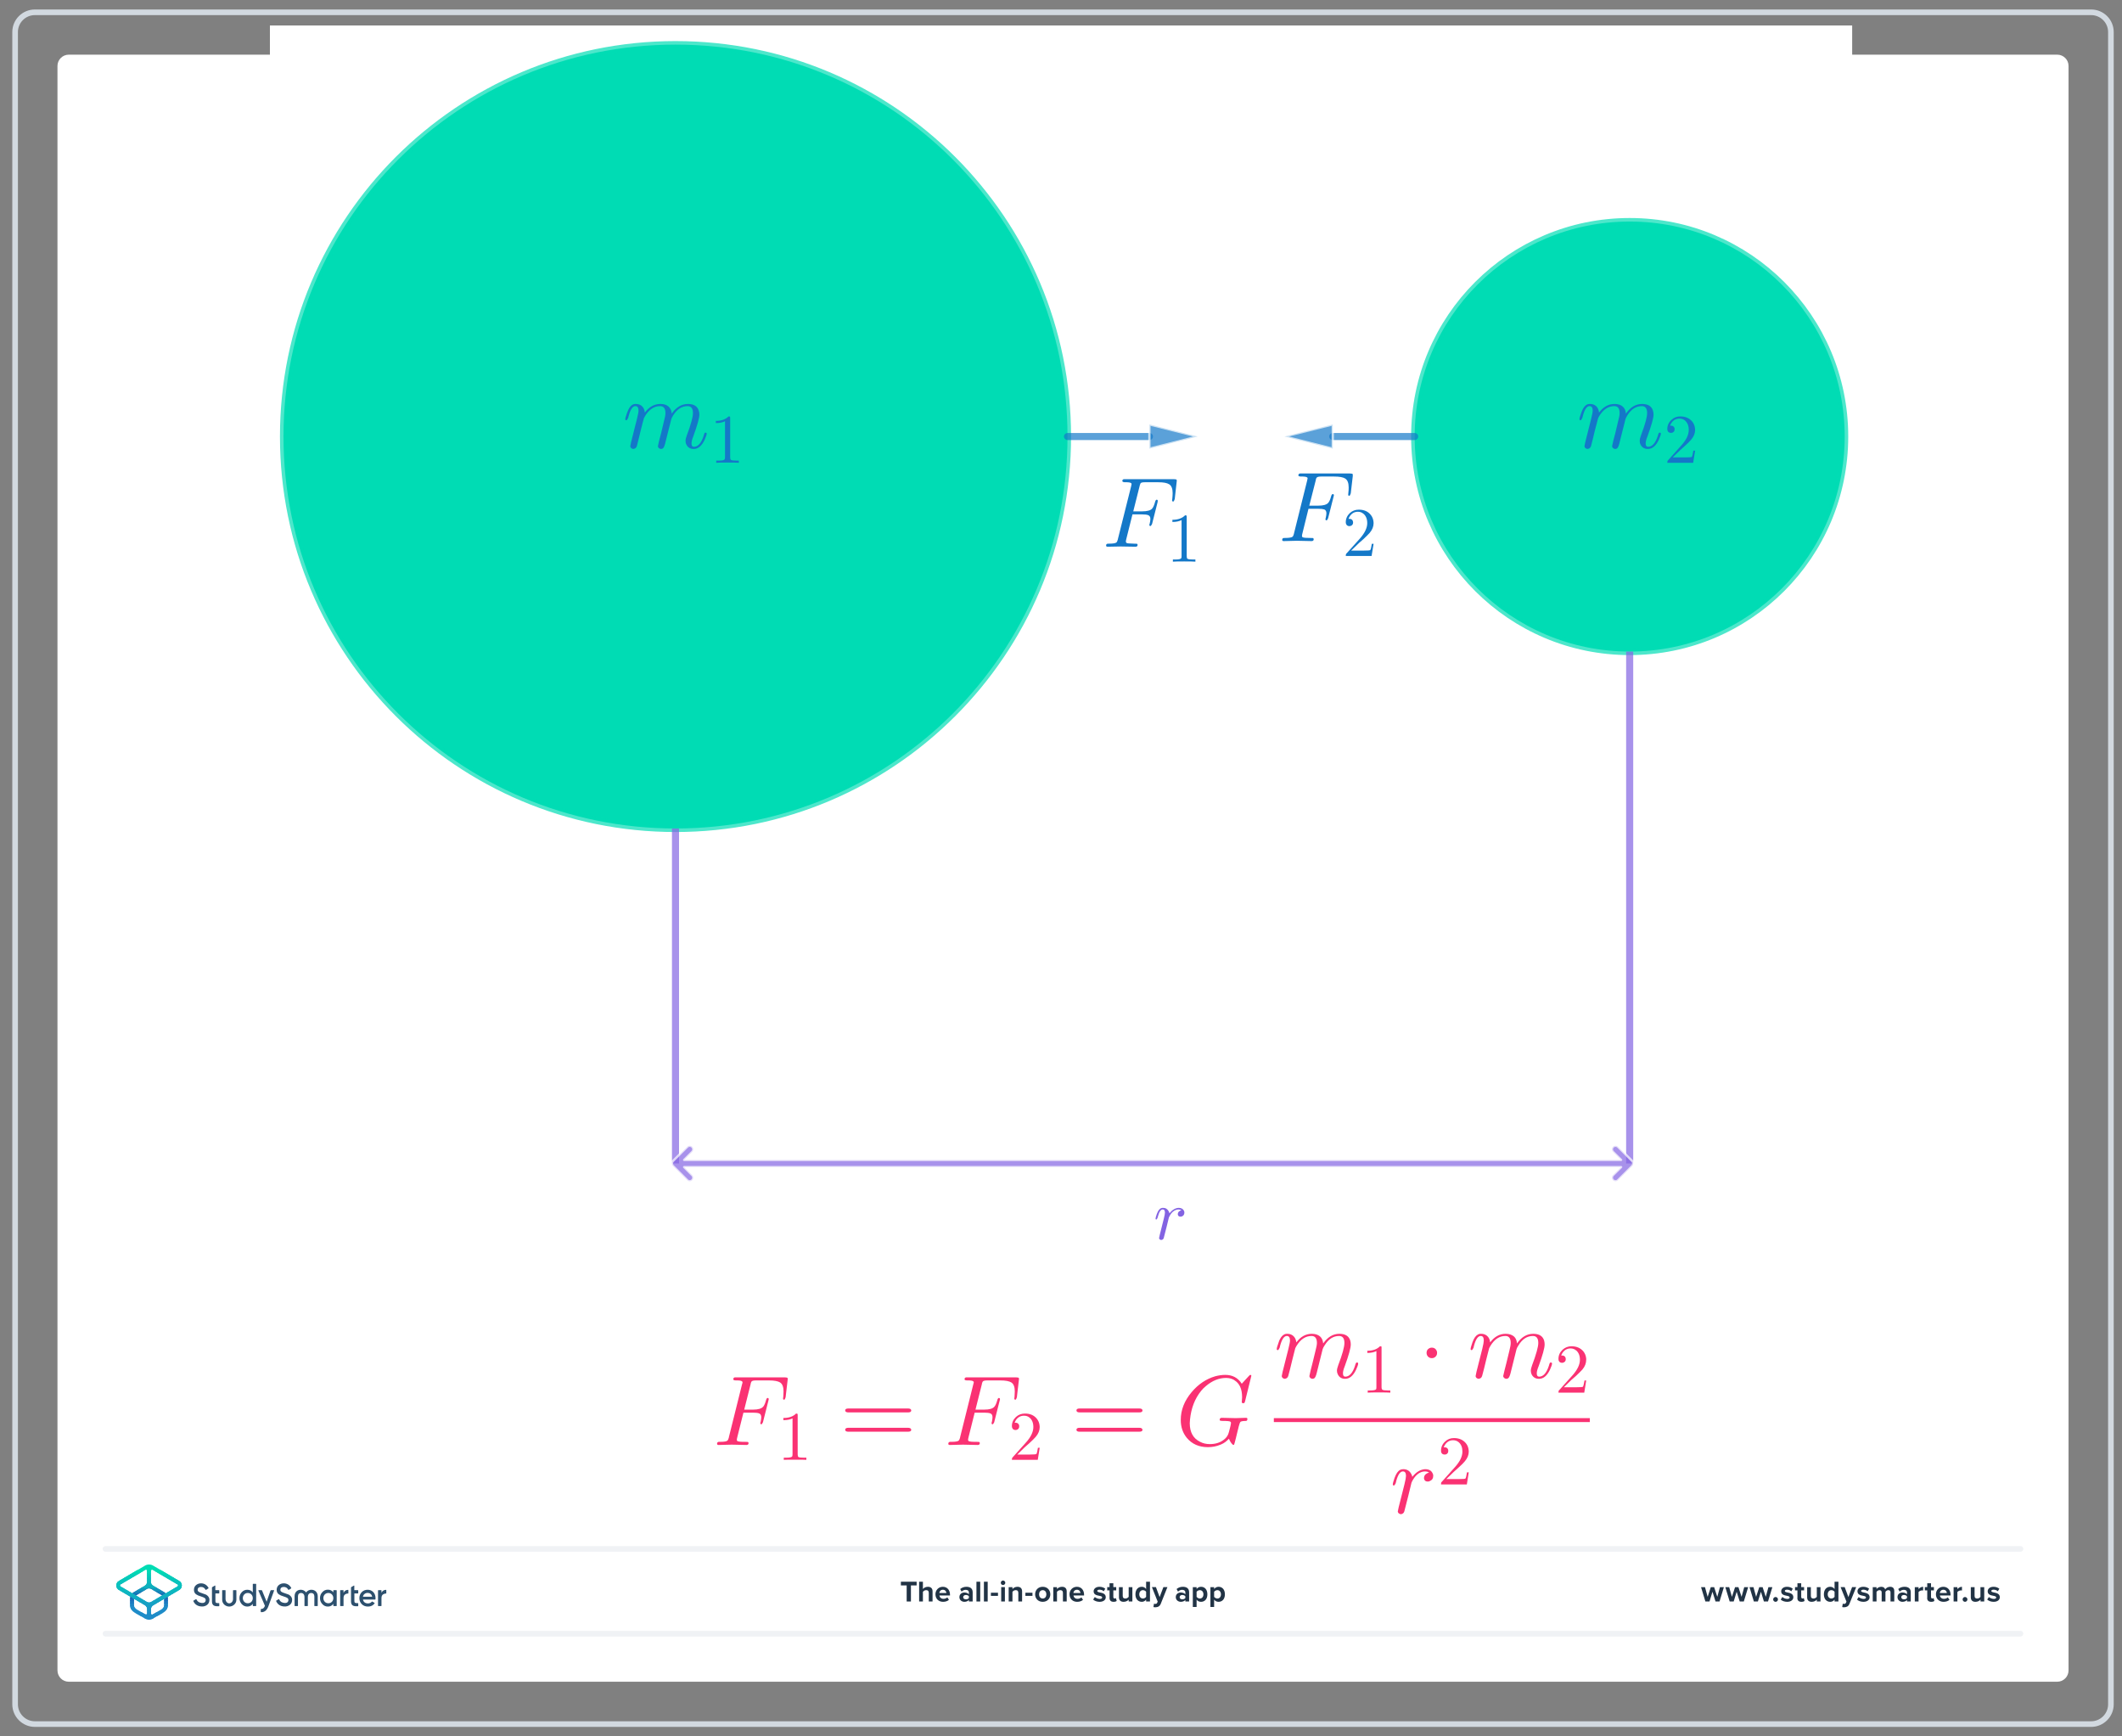 <?xml version="1.0" encoding="UTF-8"?>
<!DOCTYPE svg PUBLIC "-//W3C//DTD SVG 1.1//EN" "http://www.w3.org/Graphics/SVG/1.1/DTD/svg11.dtd">
<svg version="1.2" width="264mm" height="216mm" viewBox="0 0 26400 21600" preserveAspectRatio="xMidYMid" fill-rule="evenodd" stroke-width="28.222" stroke-linejoin="round" xmlns="http://www.w3.org/2000/svg" xmlns:ooo="http://xml.openoffice.org/svg/export" xmlns:xlink="http://www.w3.org/1999/xlink" xmlns:presentation="http://sun.com/xmlns/staroffice/presentation" xmlns:smil="http://www.w3.org/2001/SMIL20/" xmlns:anim="urn:oasis:names:tc:opendocument:xmlns:animation:1.0" xml:space="preserve">
 <rect x="0" y="0" width="26400" height="21600" fill="#808080" stroke="none"/>
 <defs class="ClipPathGroup">
  <clipPath id="presentation_clip_path" clipPathUnits="userSpaceOnUse">
   <rect x="0" y="0" width="26400" height="21600"/>
  </clipPath>
  <clipPath id="presentation_clip_path_shrink" clipPathUnits="userSpaceOnUse">
   <rect x="26" y="21" width="26348" height="21557"/>
  </clipPath>
 </defs>
 <defs class="TextShapeIndex">
  <g ooo:slide="id1" ooo:id-list="id3 id4 id5"/>
 </defs>
 <defs class="EmbeddedBulletChars">
  <g id="bullet-char-template-57356" transform="scale(0,-0)">
   <path d="M 580,1141 L 1163,571 580,0 -4,571 580,1141 Z"/>
  </g>
  <g id="bullet-char-template-57354" transform="scale(0,-0)">
   <path d="M 8,1128 L 1137,1128 1137,0 8,0 8,1128 Z"/>
  </g>
  <g id="bullet-char-template-10146" transform="scale(0,-0)">
   <path d="M 174,0 L 602,739 174,1481 1456,739 174,0 Z M 1358,739 L 309,1346 659,739 1358,739 Z"/>
  </g>
  <g id="bullet-char-template-10132" transform="scale(0,-0)">
   <path d="M 2015,739 L 1276,0 717,0 1260,543 174,543 174,936 1260,936 717,1481 1274,1481 2015,739 Z"/>
  </g>
  <g id="bullet-char-template-10007" transform="scale(0,-0)">
   <path d="M 0,-2 C -7,14 -16,27 -25,37 L 356,567 C 262,823 215,952 215,954 215,979 228,992 255,992 264,992 276,990 289,987 310,991 331,999 354,1012 L 381,999 492,748 772,1049 836,1024 860,1049 C 881,1039 901,1025 922,1006 886,937 835,863 770,784 769,783 710,716 594,584 L 774,223 C 774,196 753,168 711,139 L 727,119 C 717,90 699,76 672,76 641,76 570,178 457,381 L 164,-76 C 142,-110 111,-127 72,-127 30,-127 9,-110 8,-76 1,-67 -2,-52 -2,-32 -2,-23 -1,-13 0,-2 Z"/>
  </g>
  <g id="bullet-char-template-10004" transform="scale(0,-0)">
   <path d="M 285,-33 C 182,-33 111,30 74,156 52,228 41,333 41,471 41,549 55,616 82,672 116,743 169,778 240,778 293,778 328,747 346,684 L 369,508 C 377,444 397,411 428,410 L 1163,1116 C 1174,1127 1196,1133 1229,1133 1271,1133 1292,1118 1292,1087 L 1292,965 C 1292,929 1282,901 1262,881 L 442,47 C 390,-6 338,-33 285,-33 Z"/>
  </g>
  <g id="bullet-char-template-9679" transform="scale(0,-0)">
   <path d="M 813,0 C 632,0 489,54 383,161 276,268 223,411 223,592 223,773 276,916 383,1023 489,1130 632,1184 813,1184 992,1184 1136,1130 1245,1023 1353,916 1407,772 1407,592 1407,412 1353,268 1245,161 1136,54 992,0 813,0 Z"/>
  </g>
  <g id="bullet-char-template-8226" transform="scale(0,-0)">
   <path d="M 346,457 C 273,457 209,483 155,535 101,586 74,649 74,723 74,796 101,859 155,911 209,963 273,989 346,989 419,989 480,963 531,910 582,859 608,796 608,723 608,648 583,586 532,535 482,483 420,457 346,457 Z"/>
  </g>
  <g id="bullet-char-template-8211" transform="scale(0,-0)">
   <path d="M -4,459 L 1135,459 1135,606 -4,606 -4,459 Z"/>
  </g>
  <g id="bullet-char-template-61548" transform="scale(0,-0)">
   <path d="M 173,740 C 173,903 231,1043 346,1159 462,1274 601,1332 765,1332 928,1332 1067,1274 1183,1159 1299,1043 1357,903 1357,740 1357,577 1299,437 1183,322 1067,206 928,148 765,148 601,148 462,206 346,322 231,437 173,577 173,740 Z"/>
  </g>
 </defs>
 <g>
  <g id="id2" class="Master_Slide">
   <g id="bg-id2" class="Background"/>
   <g id="bo-id2" class="BackgroundObjects"/>
  </g>
 </g>
 <g class="SlideGroup">
  <g>
   <g id="container-id1">
    <g id="id1" class="Slide" clip-path="url(#presentation_clip_path)">
     <g class="Page">
      <g class="Graphic">
       <g id="id3">
        <rect class="BoundingBox" stroke="none" fill="none" x="-635" y="-317" width="27940" height="22224"/>
        <path fill="rgb(255,255,255)" stroke="none" d="M 13225,20920 L 25594,20920 C 25672,20920 25735,20857 25735,20779 L 25735,820 C 25735,743 25672,680 25594,680 L 856,680 C 778,680 715,743 715,820 L 715,20779 C 715,20857 778,20920 856,20920 L 13225,20920 Z"/>
        <path fill="rgb(210,217,224)" stroke="none" d="M 26016,188 C 26132,188 26227,282 26227,399 L 26227,21201 C 26227,21317 26132,21412 26016,21412 L 434,21412 C 318,21412 223,21317 223,21201 L 223,399 C 223,282 318,188 434,188 L 26016,188 Z M 26016,118 L 434,118 C 279,118 153,243 153,399 L 153,21201 C 153,21356 279,21482 434,21482 L 26016,21482 C 26171,21482 26297,21356 26297,21201 L 26297,399 C 26297,243 26171,118 26016,118 L 26016,118 26016,118 Z"/>
        <path fill="rgb(240,242,245)" stroke="none" d="M 25137,20358 L 1313,20358 C 1293,20358 1277,20342 1277,20322 1277,20303 1293,20287 1313,20287 L 25137,20287 C 25157,20287 25172,20303 25172,20322 25172,20342 25157,20358 25137,20358 L 25137,20358 Z"/>
        <path fill="rgb(240,242,245)" stroke="none" d="M 25137,19303 L 1313,19303 C 1293,19303 1277,19288 1277,19268 1277,19249 1293,19233 1313,19233 L 25137,19233 C 25157,19233 25172,19249 25172,19268 25172,19288 25157,19303 25137,19303 L 25137,19303 Z"/>
        <path fill="rgb(33,51,69)" stroke="none" d="M 11280,19922 L 11280,19722 11208,19722 11208,19676 11404,19676 11404,19722 11333,19722 11333,19922 11280,19922 11280,19922 Z"/>
        <path fill="rgb(33,51,69)" stroke="none" d="M 11555,19922 L 11555,19813 C 11555,19789 11542,19781 11522,19781 11504,19781 11490,19791 11482,19802 L 11482,19922 11435,19922 11435,19676 11482,19676 11482,19767 C 11493,19753 11515,19739 11544,19739 11583,19739 11602,19761 11602,19795 L 11602,19922 11555,19922 11555,19922 Z"/>
        <path fill="rgb(33,51,69)" stroke="none" d="M 11730,19739 C 11783,19739 11819,19779 11819,19837 L 11819,19847 11687,19847 C 11690,19870 11708,19889 11738,19889 11755,19889 11774,19882 11786,19871 L 11806,19901 C 11788,19918 11761,19926 11733,19926 11679,19926 11638,19890 11638,19832 11638,19781 11676,19739 11730,19739 L 11730,19739 Z M 11686,19816 L 11774,19816 C 11773,19799 11761,19776 11730,19776 11701,19776 11688,19798 11686,19816 L 11686,19816 Z"/>
        <path fill="rgb(33,51,69)" stroke="none" d="M 12054,19922 L 12054,19903 C 12042,19918 12021,19926 11998,19926 11969,19926 11936,19907 11936,19867 11936,19827 11970,19810 11998,19810 12021,19810 12042,19818 12054,19832 L 12054,19807 C 12054,19789 12039,19777 12015,19777 11996,19777 11979,19784 11963,19799 L 11946,19767 C 11968,19748 11996,19739 12023,19739 12064,19739 12101,19755 12101,19807 L 12101,19922 12054,19922 12054,19922 Z M 12054,19857 C 12047,19847 12032,19841 12017,19841 11999,19841 11983,19851 11983,19868 11983,19886 11998,19895 12017,19895 12032,19895 12047,19890 12054,19879 L 12054,19857 12054,19857 Z"/>
        <path fill="rgb(33,51,69)" stroke="none" d="M 12148,19922 L 12148,19676 12195,19676 12195,19922 12148,19922 12148,19922 Z"/>
        <path fill="rgb(33,51,69)" stroke="none" d="M 12241,19922 L 12241,19676 12288,19676 12288,19922 12241,19922 12241,19922 Z"/>
        <path fill="rgb(33,51,69)" stroke="none" d="M 12328,19852 L 12328,19813 12416,19813 12416,19852 12328,19852 12328,19852 Z"/>
        <path fill="rgb(33,51,69)" stroke="none" d="M 12451,19689 C 12451,19674 12464,19661 12479,19661 12494,19661 12507,19674 12507,19689 12507,19705 12494,19717 12479,19717 12463,19717 12451,19705 12451,19689 L 12451,19689 Z M 12456,19922 L 12456,19743 12502,19743 12502,19922 12456,19922 12456,19922 Z"/>
        <path fill="rgb(33,51,69)" stroke="none" d="M 12669,19922 L 12669,19814 C 12669,19789 12656,19781 12637,19781 12618,19781 12604,19791 12596,19802 L 12596,19922 12549,19922 12549,19744 12596,19744 12596,19767 C 12608,19753 12629,19739 12658,19739 12697,19739 12716,19761 12716,19796 L 12716,19922 12669,19922 12669,19922 Z"/>
        <path fill="rgb(33,51,69)" stroke="none" d="M 12757,19852 L 12757,19813 12845,19813 12845,19852 12757,19852 12757,19852 Z"/>
        <path fill="rgb(33,51,69)" stroke="none" d="M 12878,19833 C 12878,19782 12914,19739 12973,19739 13031,19739 13067,19782 13067,19833 13067,19883 13032,19926 12973,19926 12914,19926 12878,19884 12878,19833 L 12878,19833 Z M 13018,19833 C 13018,19805 13002,19781 12973,19781 12943,19781 12927,19805 12927,19833 12927,19860 12943,19885 12973,19885 13002,19885 13018,19861 13018,19833 L 13018,19833 Z"/>
        <path fill="rgb(33,51,69)" stroke="none" d="M 13224,19922 L 13224,19814 C 13224,19789 13211,19781 13191,19781 13172,19781 13158,19791 13150,19802 L 13150,19922 13104,19922 13104,19744 13150,19744 13150,19767 C 13162,19753 13183,19739 13213,19739 13252,19739 13271,19761 13271,19796 L 13271,19922 13224,19922 13224,19922 Z"/>
        <path fill="rgb(33,51,69)" stroke="none" d="M 13398,19739 C 13451,19739 13487,19779 13487,19837 L 13487,19847 13355,19847 C 13358,19870 13376,19889 13406,19889 13423,19889 13442,19882 13454,19871 L 13474,19901 C 13456,19918 13429,19926 13401,19926 13347,19926 13306,19890 13306,19832 13306,19781 13344,19739 13398,19739 L 13398,19739 Z M 13354,19816 L 13442,19816 C 13441,19799 13429,19776 13398,19776 13369,19776 13356,19798 13354,19816 L 13354,19816 Z"/>
        <path fill="rgb(33,51,69)" stroke="none" d="M 13620,19866 C 13633,19878 13660,19890 13682,19890 13702,19890 13712,19883 13712,19872 13712,19859 13696,19855 13676,19851 13645,19845 13606,19838 13606,19795 13606,19765 13632,19739 13679,19739 13709,19739 13733,19749 13751,19763 L 13732,19795 C 13721,19784 13701,19775 13679,19775 13662,19775 13651,19781 13651,19791 13651,19802 13665,19806 13685,19810 13716,19816 13757,19825 13757,19869 13757,19901 13729,19926 13680,19926 13649,19926 13619,19916 13600,19898 L 13621,19866 13620,19866 Z"/>
        <path fill="rgb(33,51,69)" stroke="none" d="M 13804,19878 L 13804,19784 13775,19784 13775,19743 13804,19743 13804,19695 13851,19695 13851,19743 13887,19743 13887,19784 13851,19784 13851,19865 C 13851,19876 13857,19885 13867,19885 13874,19885 13881,19882 13883,19879 L 13893,19915 C 13886,19921 13874,19926 13854,19926 13822,19926 13804,19910 13804,19878 L 13804,19878 Z"/>
        <path fill="rgb(33,51,69)" stroke="none" d="M 14042,19922 L 14042,19899 C 14030,19913 14008,19926 13979,19926 13940,19926 13921,19905 13921,19870 L 13921,19744 13968,19744 13968,19852 C 13968,19877 13981,19885 14001,19885 14019,19885 14033,19875 14042,19864 L 14042,19744 14088,19744 14088,19922 14042,19922 14042,19922 Z"/>
        <path fill="rgb(33,51,69)" stroke="none" d="M 14259,19922 L 14259,19899 C 14245,19917 14226,19926 14205,19926 14160,19926 14126,19892 14126,19833 14126,19774 14159,19739 14205,19739 14226,19739 14246,19748 14259,19767 L 14259,19676 14307,19676 14307,19922 14259,19922 14259,19922 Z M 14259,19801 C 14251,19789 14235,19781 14219,19781 14192,19781 14174,19802 14174,19833 14174,19864 14193,19885 14219,19885 14235,19885 14251,19876 14259,19864 L 14259,19801 14259,19801 Z"/>
        <path fill="rgb(33,51,69)" stroke="none" d="M 14357,19949 C 14361,19951 14367,19952 14372,19952 14384,19952 14392,19949 14396,19939 L 14403,19924 14331,19743 14381,19743 14427,19867 14474,19743 14524,19743 14441,19951 C 14427,19984 14404,19993 14373,19994 14368,19994 14356,19993 14350,19991 L 14357,19949 14357,19949 Z"/>
        <path fill="rgb(33,51,69)" stroke="none" d="M 14747,19922 L 14747,19903 C 14735,19918 14713,19926 14690,19926 14662,19926 14628,19907 14628,19867 14628,19827 14662,19810 14690,19810 14714,19810 14735,19818 14747,19832 L 14747,19807 C 14747,19789 14731,19777 14708,19777 14689,19777 14671,19784 14656,19799 L 14638,19767 C 14660,19748 14688,19739 14716,19739 14757,19739 14794,19755 14794,19807 L 14794,19922 14747,19922 14747,19922 Z M 14747,19857 C 14739,19847 14724,19841 14709,19841 14691,19841 14676,19851 14676,19868 14676,19886 14691,19895 14709,19895 14724,19895 14739,19890 14747,19879 L 14747,19857 14747,19857 Z"/>
        <path fill="rgb(33,51,69)" stroke="none" d="M 14887,19990 L 14840,19990 14840,19744 14887,19744 14887,19766 C 14901,19749 14920,19739 14942,19739 14988,19739 15021,19773 15021,19833 15021,19892 14988,19926 14942,19926 14921,19926 14901,19918 14887,19899 L 14887,19990 14887,19990 Z M 14927,19781 C 14912,19781 14895,19790 14887,19801 L 14887,19864 C 14895,19875 14912,19885 14927,19885 14954,19885 14972,19864 14972,19833 14972,19802 14954,19781 14927,19781 L 14927,19781 Z"/>
        <path fill="rgb(33,51,69)" stroke="none" d="M 15105,19990 L 15059,19990 15059,19744 15105,19744 15105,19766 C 15119,19749 15139,19739 15160,19739 15206,19739 15239,19773 15239,19833 15239,19892 15206,19926 15160,19926 15139,19926 15120,19918 15105,19899 L 15105,19990 15105,19990 Z M 15145,19781 C 15130,19781 15113,19790 15105,19801 L 15105,19864 C 15113,19875 15130,19885 15145,19885 15172,19885 15190,19864 15190,19833 15190,19802 15172,19781 15145,19781 L 15145,19781 Z"/>
        <path fill="rgb(33,51,69)" stroke="none" d="M 21343,19922 L 21305,19801 21268,19922 21217,19922 21163,19744 21212,19744 21245,19864 21284,19744 21326,19744 21365,19864 21398,19744 21447,19744 21393,19922 21343,19922 21343,19922 Z"/>
        <path fill="rgb(33,51,69)" stroke="none" d="M 21644,19922 L 21606,19801 21569,19922 21519,19922 21465,19744 21513,19744 21547,19864 21586,19744 21628,19744 21667,19864 21700,19744 21749,19744 21695,19922 21645,19922 21644,19922 Z"/>
        <path fill="rgb(33,51,69)" stroke="none" d="M 21945,19922 L 21908,19801 21870,19922 21820,19922 21766,19744 21815,19744 21848,19864 21887,19744 21929,19744 21968,19864 22001,19744 22050,19744 21996,19922 21946,19922 21945,19922 Z"/>
        <path fill="rgb(33,51,69)" stroke="none" d="M 22090,19866 C 22107,19866 22120,19880 22120,19896 22120,19912 22107,19926 22090,19926 22074,19926 22060,19912 22060,19896 22060,19880 22074,19866 22090,19866 L 22090,19866 Z"/>
        <path fill="rgb(33,51,69)" stroke="none" d="M 22174,19866 C 22187,19878 22213,19890 22235,19890 22256,19890 22265,19883 22265,19872 22265,19859 22250,19855 22230,19851 22199,19845 22160,19838 22160,19795 22160,19765 22186,19739 22233,19739 22263,19739 22287,19749 22304,19763 L 22286,19795 C 22275,19784 22255,19775 22233,19775 22216,19775 22205,19781 22205,19791 22205,19802 22219,19806 22239,19810 22270,19816 22311,19825 22311,19869 22311,19901 22283,19926 22234,19926 22203,19926 22173,19916 22154,19898 L 22174,19866 22174,19866 Z"/>
        <path fill="rgb(33,51,69)" stroke="none" d="M 22362,19878 L 22362,19784 22332,19784 22332,19743 22362,19743 22362,19695 22409,19695 22409,19743 22445,19743 22445,19784 22409,19784 22409,19865 C 22409,19876 22415,19885 22425,19885 22432,19885 22439,19882 22441,19879 L 22451,19915 C 22444,19921 22431,19926 22412,19926 22379,19926 22361,19910 22361,19878 L 22362,19878 Z"/>
        <path fill="rgb(33,51,69)" stroke="none" d="M 22603,19922 L 22603,19899 C 22591,19913 22569,19926 22540,19926 22501,19926 22483,19905 22483,19870 L 22483,19744 22529,19744 22529,19852 C 22529,19877 22542,19885 22562,19885 22580,19885 22594,19875 22603,19864 L 22603,19744 22649,19744 22649,19922 22603,19922 22603,19922 Z"/>
        <path fill="rgb(33,51,69)" stroke="none" d="M 22824,19922 L 22824,19899 C 22810,19917 22791,19926 22770,19926 22725,19926 22691,19892 22691,19833 22691,19774 22724,19739 22770,19739 22791,19739 22811,19748 22824,19767 L 22824,19676 22872,19676 22872,19922 22824,19922 22824,19922 Z M 22824,19801 C 22816,19789 22800,19781 22784,19781 22757,19781 22739,19802 22739,19833 22739,19864 22758,19885 22784,19885 22800,19885 22816,19876 22824,19864 L 22824,19801 22824,19801 Z"/>
        <path fill="rgb(33,51,69)" stroke="none" d="M 22926,19949 C 22930,19951 22936,19952 22940,19952 22953,19952 22961,19949 22965,19939 L 22972,19924 22899,19743 22950,19743 22996,19867 23042,19743 23093,19743 23009,19951 C 22996,19984 22972,19993 22942,19994 22936,19994 22925,19993 22919,19991 L 22926,19949 22926,19949 Z"/>
        <path fill="rgb(33,51,69)" stroke="none" d="M 23123,19866 C 23136,19878 23163,19890 23185,19890 23205,19890 23215,19883 23215,19872 23215,19859 23199,19855 23179,19851 23148,19845 23109,19838 23109,19795 23109,19765 23135,19739 23182,19739 23212,19739 23236,19749 23254,19763 L 23235,19795 C 23225,19784 23204,19775 23183,19775 23166,19775 23154,19781 23154,19791 23154,19802 23168,19806 23188,19810 23219,19816 23260,19825 23260,19869 23260,19901 23232,19926 23183,19926 23152,19926 23122,19916 23103,19898 L 23124,19866 23123,19866 Z"/>
        <path fill="rgb(33,51,69)" stroke="none" d="M 23520,19922 L 23520,19809 C 23520,19793 23513,19781 23493,19781 23477,19781 23463,19792 23457,19802 L 23457,19922 23410,19922 23410,19809 C 23410,19793 23402,19781 23383,19781 23367,19781 23353,19792 23346,19802 L 23346,19922 23299,19922 23299,19744 23346,19744 23346,19767 C 23353,19756 23377,19739 23404,19739 23432,19739 23447,19751 23454,19771 23464,19755 23488,19739 23515,19739 23548,19739 23567,19756 23567,19793 L 23567,19922 23520,19922 23520,19922 Z"/>
        <path fill="rgb(33,51,69)" stroke="none" d="M 23725,19922 L 23725,19903 C 23713,19918 23692,19926 23668,19926 23640,19926 23607,19907 23607,19867 23607,19827 23640,19810 23668,19810 23692,19810 23713,19818 23725,19832 L 23725,19807 C 23725,19789 23710,19777 23686,19777 23667,19777 23649,19784 23634,19799 L 23616,19767 C 23638,19748 23666,19739 23694,19739 23735,19739 23772,19755 23772,19807 L 23772,19922 23725,19922 23725,19922 Z M 23725,19857 C 23717,19847 23703,19841 23687,19841 23669,19841 23654,19851 23654,19868 23654,19886 23669,19895 23687,19895 23703,19895 23717,19890 23725,19879 L 23725,19857 23725,19857 Z"/>
        <path fill="rgb(33,51,69)" stroke="none" d="M 23822,19922 L 23822,19744 23869,19744 23869,19768 C 23881,19752 23904,19739 23926,19739 L 23926,19785 C 23923,19784 23918,19784 23913,19784 23897,19784 23877,19793 23869,19804 L 23869,19922 23822,19922 23822,19922 Z"/>
        <path fill="rgb(33,51,69)" stroke="none" d="M 23977,19878 L 23977,19784 23947,19784 23947,19743 23977,19743 23977,19695 24024,19695 24024,19743 24060,19743 24060,19784 24024,19784 24024,19865 C 24024,19876 24030,19885 24040,19885 24047,19885 24054,19882 24056,19879 L 24066,19915 C 24059,19921 24046,19926 24027,19926 23994,19926 23976,19910 23976,19878 L 23977,19878 Z"/>
        <path fill="rgb(33,51,69)" stroke="none" d="M 24177,19739 C 24230,19739 24267,19779 24267,19837 L 24267,19847 24134,19847 C 24137,19870 24155,19889 24185,19889 24202,19889 24222,19882 24233,19871 L 24254,19901 C 24236,19918 24208,19926 24180,19926 24126,19926 24085,19890 24085,19832 24085,19781 24123,19739 24177,19739 L 24177,19739 Z M 24133,19816 L 24221,19816 C 24220,19799 24208,19776 24177,19776 24148,19776 24136,19798 24133,19816 L 24133,19816 Z"/>
        <path fill="rgb(33,51,69)" stroke="none" d="M 24305,19922 L 24305,19744 24352,19744 24352,19768 C 24365,19752 24387,19739 24409,19739 L 24409,19785 C 24406,19784 24401,19784 24396,19784 24380,19784 24360,19793 24352,19804 L 24352,19922 24305,19922 24305,19922 Z"/>
        <path fill="rgb(33,51,69)" stroke="none" d="M 24447,19866 C 24463,19866 24477,19880 24477,19896 24477,19912 24463,19926 24447,19926 24431,19926 24417,19912 24417,19896 24417,19880 24431,19866 24447,19866 L 24447,19866 Z"/>
        <path fill="rgb(33,51,69)" stroke="none" d="M 24640,19922 L 24640,19899 C 24627,19913 24606,19926 24577,19926 24538,19926 24519,19905 24519,19870 L 24519,19744 24566,19744 24566,19852 C 24566,19877 24579,19885 24599,19885 24617,19885 24631,19875 24639,19864 L 24639,19744 24686,19744 24686,19922 24639,19922 24640,19922 Z"/>
        <path fill="rgb(33,51,69)" stroke="none" d="M 24743,19866 C 24756,19878 24783,19890 24805,19890 24825,19890 24835,19883 24835,19872 24835,19859 24819,19855 24799,19851 24768,19845 24729,19838 24729,19795 24729,19765 24755,19739 24802,19739 24832,19739 24856,19749 24874,19763 L 24855,19795 C 24845,19784 24824,19775 24802,19775 24786,19775 24774,19781 24774,19791 24774,19802 24788,19806 24808,19810 24839,19816 24880,19825 24880,19869 24880,19901 24852,19926 24803,19926 24772,19926 24742,19916 24723,19898 L 24744,19866 24743,19866 Z"/>
       </g>
      </g>
      <g class="Graphic">
       <g id="id4">
        <rect class="BoundingBox" stroke="none" fill="none" x="1267" y="19320" width="3707" height="972"/>
        <path fill="rgb(45,80,110)" stroke="none" d="M 2408,19911 L 2436,19894 C 2439,19892 2443,19893 2445,19897 2456,19924 2477,19936 2508,19940 2543,19944 2559,19926 2559,19904 2559,19892 2554,19884 2545,19878 2536,19872 2520,19865 2497,19858 2471,19850 2458,19845 2440,19833 2422,19820 2413,19802 2413,19777 2413,19752 2422,19733 2439,19718 2456,19704 2477,19696 2501,19696 2543,19696 2575,19718 2594,19752 2595,19755 2594,19759 2591,19760 L 2564,19777 C 2561,19778 2557,19777 2556,19774 2544,19752 2526,19741 2501,19741 2475,19741 2459,19754 2459,19776 2459,19796 2472,19806 2514,19819 2524,19822 2532,19825 2536,19827 2542,19828 2548,19831 2557,19834 2566,19838 2572,19842 2577,19846 2591,19857 2607,19876 2605,19903 2605,19928 2596,19948 2578,19963 2560,19977 2537,19986 2508,19984 2457,19982 2423,19957 2406,19918 2404,19916 2405,19912 2408,19911 L 2408,19911 Z"/>
        <path fill="rgb(45,80,110)" stroke="none" d="M 3149,19702 L 3182,19702 C 3185,19702 3187,19704 3187,19706 L 3187,19975 C 3187,19977 3185,19979 3182,19979 L 3149,19979 C 3147,19979 3145,19977 3145,19975 L 3145,19951 C 3129,19974 3106,19985 3076,19985 3049,19985 3027,19975 3008,19955 2989,19934 2979,19909 2979,19880 2979,19851 2989,19826 3008,19806 3027,19786 3049,19776 3076,19776 3106,19776 3129,19787 3145,19809 L 3145,19706 C 3145,19704 3147,19702 3149,19702 L 3149,19702 Z M 3083,19944 C 3101,19944 3115,19938 3127,19926 3139,19914 3145,19898 3145,19880 3145,19862 3139,19847 3127,19834 3115,19822 3101,19816 3083,19816 3065,19816 3051,19822 3039,19834 3027,19847 3021,19862 3021,19880 3021,19898 3027,19913 3039,19926 3051,19938 3065,19944 3083,19944 L 3083,19944 Z"/>
        <path fill="rgb(45,80,110)" stroke="none" d="M 3374,19781 L 3407,19781 C 3410,19781 3411,19784 3410,19786 L 3339,19982 C 3321,20031 3291,20056 3250,20055 3247,20055 3244,20052 3244,20049 L 3244,20020 C 3244,20018 3246,20015 3249,20015 3272,20015 3286,20002 3296,19976 L 3271,19917 3215,19787 C 3214,19784 3216,19781 3219,19781 L 3253,19781 C 3257,19781 3260,19783 3261,19787 L 3317,19925 3365,19787 C 3367,19783 3370,19781 3374,19781 L 3374,19781 Z"/>
        <path fill="rgb(45,80,110)" stroke="none" d="M 2852,19985 C 2807,19985 2764,19951 2764,19900 L 2764,19786 C 2764,19783 2766,19781 2768,19781 L 2801,19781 C 2804,19781 2806,19783 2806,19786 L 2806,19891 C 2806,19920 2826,19945 2852,19945 2879,19945 2899,19920 2899,19891 L 2899,19786 C 2899,19783 2901,19781 2904,19781 L 2936,19781 C 2939,19781 2941,19783 2941,19786 L 2941,19900 C 2941,19950 2897,19985 2852,19985 L 2852,19985 Z"/>
        <path fill="rgb(45,80,110)" stroke="none" d="M 2728,19818 L 2728,19786 C 2728,19783 2726,19781 2723,19781 L 2679,19781 2679,19727 C 2679,19724 2676,19722 2673,19724 L 2641,19743 C 2638,19745 2637,19747 2637,19749 L 2637,19918 C 2637,19962 2656,19981 2702,19981 L 2723,19981 C 2726,19981 2728,19979 2728,19977 L 2728,19947 C 2728,19944 2726,19942 2723,19942 L 2709,19942 C 2689,19942 2680,19937 2680,19918 L 2680,19822 2723,19822 C 2725,19822 2728,19820 2728,19818 L 2728,19818 Z"/>
        <path fill="rgb(45,80,110)" stroke="none" d="M 3437,19911 L 3465,19894 C 3468,19892 3473,19893 3474,19897 3485,19924 3506,19936 3538,19940 3572,19944 3588,19926 3588,19904 3588,19892 3584,19884 3575,19878 3566,19872 3549,19865 3526,19858 3500,19850 3487,19845 3469,19833 3451,19820 3442,19802 3442,19777 3442,19752 3451,19733 3468,19718 3485,19704 3506,19696 3530,19696 3572,19696 3604,19718 3623,19752 3624,19755 3623,19759 3621,19760 L 3593,19777 C 3590,19778 3586,19777 3585,19774 3574,19752 3555,19741 3530,19741 3504,19741 3488,19754 3488,19776 3488,19796 3501,19806 3543,19819 3553,19822 3561,19825 3566,19827 3571,19828 3577,19831 3586,19834 3595,19838 3602,19842 3606,19846 3620,19857 3636,19876 3634,19903 3634,19928 3625,19948 3607,19963 3589,19977 3566,19986 3537,19984 3486,19982 3453,19957 3436,19918 3434,19916 3435,19912 3437,19911 L 3437,19911 Z"/>
        <path fill="rgb(45,80,110)" stroke="none" d="M 4457,19818 L 4457,19786 C 4457,19783 4455,19781 4452,19781 L 4408,19781 4408,19727 C 4408,19724 4405,19722 4403,19724 L 4370,19743 C 4368,19745 4367,19747 4367,19749 L 4367,19918 C 4367,19962 4385,19981 4431,19981 L 4452,19981 C 4455,19981 4457,19979 4457,19977 L 4457,19947 C 4457,19944 4455,19942 4452,19942 L 4438,19942 C 4418,19942 4409,19937 4409,19918 L 4409,19822 4452,19822 C 4454,19822 4457,19820 4457,19818 L 4457,19818 Z"/>
        <path fill="rgb(45,80,110)" stroke="none" d="M 3874,19776 C 3851,19776 3827,19785 3808,19809 3790,19785 3765,19776 3742,19776 3697,19776 3665,19807 3665,19856 L 3665,19975 C 3665,19977 3667,19979 3669,19979 L 3702,19979 C 3705,19979 3707,19977 3707,19975 L 3707,19859 C 3707,19832 3721,19816 3745,19816 3771,19816 3788,19833 3788,19868 L 3788,19975 C 3788,19977 3790,19979 3792,19979 L 3825,19979 C 3828,19979 3830,19977 3830,19975 L 3830,19868 C 3830,19834 3846,19816 3873,19816 3896,19816 3911,19832 3911,19859 L 3911,19975 C 3911,19977 3912,19979 3915,19979 L 3948,19979 C 3951,19979 3953,19977 3953,19975 L 3953,19856 C 3952,19807 3919,19776 3874,19776 L 3874,19776 Z"/>
        <path fill="rgb(45,80,110)" stroke="none" d="M 4152,19781 L 4184,19781 C 4187,19781 4189,19783 4189,19786 L 4189,19975 C 4189,19977 4187,19979 4184,19979 L 4152,19979 C 4149,19979 4147,19977 4147,19975 L 4147,19951 C 4131,19974 4108,19985 4079,19985 4051,19985 4029,19975 4010,19954 3991,19934 3981,19909 3981,19880 3981,19850 3991,19826 4010,19806 4029,19785 4051,19775 4079,19775 4108,19775 4131,19786 4147,19808 L 4147,19785 C 4147,19783 4149,19781 4152,19781 L 4152,19781 Z M 4085,19944 C 4103,19944 4117,19938 4129,19926 4141,19914 4147,19898 4147,19880 4147,19862 4141,19847 4129,19834 4117,19822 4103,19816 4085,19816 4068,19816 4053,19822 4041,19834 4029,19847 4023,19862 4023,19880 4023,19898 4029,19913 4041,19926 4053,19938 4068,19944 4085,19944 L 4085,19944 Z"/>
        <path fill="rgb(45,80,110)" stroke="none" d="M 4275,19814 C 4284,19791 4303,19778 4330,19777 4332,19777 4334,19779 4334,19782 L 4334,19819 C 4334,19821 4332,19823 4330,19823 4315,19823 4303,19827 4292,19835 4280,19844 4274,19859 4274,19879 L 4274,19975 C 4274,19977 4272,19979 4269,19979 L 4237,19979 C 4234,19979 4232,19977 4232,19975 L 4232,19786 C 4232,19783 4234,19781 4237,19781 L 4269,19781 C 4272,19781 4274,19783 4274,19786 L 4274,19814 4275,19814 Z"/>
        <path fill="rgb(45,80,110)" stroke="none" d="M 4746,19814 C 4756,19791 4775,19778 4801,19777 4804,19777 4806,19779 4806,19782 L 4806,19819 C 4806,19821 4804,19823 4801,19823 4787,19823 4775,19827 4764,19835 4752,19844 4746,19859 4746,19879 L 4746,19975 C 4746,19977 4744,19979 4741,19979 L 4708,19979 C 4705,19979 4703,19977 4703,19975 L 4703,19786 C 4703,19783 4705,19781 4708,19781 L 4741,19781 C 4744,19781 4746,19783 4746,19786 L 4746,19814 4746,19814 Z"/>
        <path fill="rgb(45,80,110)" stroke="none" d="M 4516,19899 C 4522,19929 4545,19946 4578,19946 4599,19946 4615,19938 4626,19924 4628,19922 4630,19922 4632,19923 L 4659,19939 C 4661,19940 4662,19944 4660,19946 4641,19972 4614,19985 4578,19985 4546,19985 4520,19975 4501,19955 4481,19935 4471,19910 4471,19880 4471,19850 4481,19826 4500,19806 4519,19786 4545,19776 4574,19776 4603,19776 4626,19786 4645,19806 4663,19826 4672,19851 4672,19880 4672,19884 4672,19889 4671,19894 4671,19896 4669,19898 4666,19898 L 4516,19898 4516,19899 Z M 4630,19863 C 4624,19831 4602,19815 4574,19815 4543,19815 4521,19834 4515,19863 L 4630,19863 4630,19863 Z"/>
        <defs>
         <clipPath id="clip_path_1" clipPathUnits="userSpaceOnUse">
          <path d="M 1878,20111 L 1900,20083 2015,20016 C 2032,20005 2043,19987 2043,19967 L 2043,19893 C 2043,19889 2042,19883 2041,19878 L 2027,19854 C 2023,19850 2019,19847 2015,19845 L 1882,19766 C 1873,19762 1864,19759 1854,19759 1845,19759 1835,19761 1827,19766 L 1694,19845 C 1690,19847 1686,19850 1682,19854 L 1668,19878 C 1667,19883 1666,19888 1666,19893 L 1666,19967 C 1666,19987 1677,20005 1694,20016 L 1809,20083 1828,20114 1806,20136 1669,20056 C 1638,20038 1619,20005 1619,19968 L 1619,19892 C 1619,19880 1621,19868 1625,19857 L 1625,19856 1641,19828 1641,19828 C 1649,19818 1658,19810 1668,19805 L 1802,19726 C 1819,19716 1830,19697 1830,19677 L 1830,19540 1852,19514 1877,19540 1877,19677 C 1877,19697 1887,19715 1904,19725 L 2038,19804 C 2049,19810 2058,19818 2065,19827 L 2066,19828 2081,19856 2082,19857 C 2086,19868 2088,19880 2088,19892 L 2088,19968 C 2088,20005 2069,20038 2038,20056 L 1901,20136 1878,20111 1878,20111 Z"/>
         </clipPath>
        </defs>
        <g clip-path="url(#clip_path_1)">
         <path fill="rgb(30,140,200)" stroke="none" d="M 1619,20154 L 1619,20057 2088,20057 2088,20154 1619,20154 Z"/>
         <path fill="rgb(30,140,200)" stroke="none" d="M 1619,20101 L 1619,19974 2088,19974 2088,20101 1619,20101 Z"/>
         <path fill="rgb(30,140,200)" stroke="none" d="M 1619,20018 L 1619,19935 2088,19935 2088,20018 1619,20018 Z"/>
         <path fill="rgb(29,132,196)" stroke="none" d="M 1619,19979 L 1619,19904 2088,19904 2088,19979 1619,19979 Z"/>
         <path fill="rgb(28,121,192)" stroke="none" d="M 1619,19948 L 1619,19874 2088,19874 2088,19948 1619,19948 Z"/>
         <path fill="rgb(27,110,187)" stroke="none" d="M 1619,19918 L 1619,19840 2088,19840 2088,19918 1619,19918 Z"/>
         <path fill="rgb(25,95,180)" stroke="none" d="M 1619,19884 L 1619,19807 2088,19807 2088,19884 1619,19884 Z"/>
         <path fill="rgb(23,111,182)" stroke="none" d="M 1619,19851 L 1619,19775 2088,19775 2088,19851 1619,19851 Z"/>
         <path fill="rgb(20,132,185)" stroke="none" d="M 1619,19819 L 1619,19744 2088,19744 2088,19819 1619,19819 Z"/>
         <path fill="rgb(18,152,187)" stroke="none" d="M 1619,19788 L 1619,19713 2088,19713 2088,19788 1619,19788 Z"/>
         <path fill="rgb(15,175,190)" stroke="none" d="M 1619,19757 L 1619,19684 2088,19684 2088,19757 1619,19757 Z"/>
         <path fill="rgb(14,179,189)" stroke="none" d="M 1619,19728 L 1619,19655 2088,19655 2088,19728 1619,19728 Z"/>
         <path fill="rgb(12,183,188)" stroke="none" d="M 1619,19699 L 1619,19625 2088,19625 2088,19699 1619,19699 Z"/>
         <path fill="rgb(10,190,187)" stroke="none" d="M 1619,19669 L 1619,19596 2088,19596 2088,19669 1619,19669 Z"/>
         <path fill="rgb(7,197,185)" stroke="none" d="M 1619,19640 L 1619,19566 2088,19566 2088,19640 1619,19640 Z"/>
         <path fill="rgb(5,204,184)" stroke="none" d="M 1619,19610 L 1619,19540 2088,19540 2088,19610 1619,19610 Z"/>
         <path fill="rgb(3,212,182)" stroke="none" d="M 1619,19584 L 1619,19514 2088,19514 2088,19584 1619,19584 Z"/>
         <path fill="rgb(0,220,180)" stroke="none" d="M 1619,19558 L 1619,19487 2088,19487 2088,19558 1619,19558 Z"/>
        </g>
        <defs>
         <clipPath id="clip_path_2" clipPathUnits="userSpaceOnUse">
          <path d="M 1854,20149 C 1837,20149 1820,20144 1805,20135 L 1803,20134 1805,20080 1808,20082 C 1811,20084 1813,20084 1816,20084 1823,20084 1831,20078 1831,20069 L 1831,20017 C 1831,19997 1820,19978 1803,19968 L 1479,19778 C 1459,19766 1447,19746 1447,19722 1447,19699 1459,19678 1479,19667 L 1805,19475 C 1820,19466 1837,19462 1854,19462 1872,19462 1889,19466 1904,19475 L 2230,19667 C 2250,19678 2262,19699 2262,19722 2262,19746 2250,19766 2230,19778 L 1906,19969 C 1889,19979 1878,19997 1878,20018 L 1878,20070 C 1878,20074 1880,20078 1882,20081 1885,20084 1889,20085 1893,20085 1895,20085 1898,20085 1900,20083 L 1904,20081 1906,20135 1904,20136 C 1889,20144 1872,20149 1854,20149 L 1854,20149 Z M 1816,19526 C 1814,19526 1811,19527 1808,19528 L 1500,19709 C 1495,19712 1492,19717 1492,19722 1492,19728 1495,19733 1500,19735 L 1826,19927 C 1835,19932 1844,19935 1854,19935 1863,19935 1873,19933 1882,19927 L 2208,19735 C 2213,19733 2216,19728 2216,19722 2216,19717 2213,19712 2208,19709 L 1900,19528 C 1897,19527 1895,19526 1892,19526 1885,19526 1877,19532 1877,19541 L 1877,19544 1830,19544 1830,19541 C 1831,19532 1823,19526 1816,19526 L 1816,19526 Z"/>
         </clipPath>
        </defs>
        <g clip-path="url(#clip_path_2)">
         <path fill="rgb(30,140,200)" stroke="none" d="M 1447,20161 L 1447,20067 2262,20067 2262,20161 1447,20161 Z"/>
         <path fill="rgb(30,140,200)" stroke="none" d="M 1447,20096 L 1447,20049 2262,20049 2262,20096 1447,20096 Z"/>
         <path fill="rgb(29,143,199)" stroke="none" d="M 1447,20078 L 1447,20031 2262,20031 2262,20078 1447,20078 Z"/>
         <path fill="rgb(28,145,199)" stroke="none" d="M 1447,20061 L 1447,20014 2262,20014 2262,20061 1447,20061 Z"/>
         <path fill="rgb(27,148,198)" stroke="none" d="M 1447,20043 L 1447,19996 2262,19996 2262,20043 1447,20043 Z"/>
         <path fill="rgb(26,151,198)" stroke="none" d="M 1447,20025 L 1447,19978 2262,19978 2262,20025 1447,20025 Z"/>
         <path fill="rgb(25,153,197)" stroke="none" d="M 1447,20007 L 1447,19960 2262,19960 2262,20007 1447,20007 Z"/>
         <path fill="rgb(24,156,197)" stroke="none" d="M 1447,19990 L 1447,19943 2262,19943 2262,19990 1447,19990 Z"/>
         <path fill="rgb(23,158,196)" stroke="none" d="M 1447,19972 L 1447,19925 2262,19925 2262,19972 1447,19972 Z"/>
         <path fill="rgb(22,161,196)" stroke="none" d="M 1447,19954 L 1447,19907 2262,19907 2262,19954 1447,19954 Z"/>
         <path fill="rgb(21,164,195)" stroke="none" d="M 1447,19936 L 1447,19889 2262,19889 2262,19936 1447,19936 Z"/>
         <path fill="rgb(19,166,195)" stroke="none" d="M 1447,19919 L 1447,19872 2262,19872 2262,19919 1447,19919 Z"/>
         <path fill="rgb(18,169,194)" stroke="none" d="M 1447,19901 L 1447,19854 2262,19854 2262,19901 1447,19901 Z"/>
         <path fill="rgb(17,172,194)" stroke="none" d="M 1447,19883 L 1447,19836 2262,19836 2262,19883 1447,19883 Z"/>
         <path fill="rgb(16,174,193)" stroke="none" d="M 1447,19865 L 1447,19818 2262,19818 2262,19865 1447,19865 Z"/>
         <path fill="rgb(15,177,193)" stroke="none" d="M 1447,19848 L 1447,19801 2262,19801 2262,19848 1447,19848 Z"/>
         <path fill="rgb(14,179,192)" stroke="none" d="M 1447,19830 L 1447,19783 2262,19783 2262,19830 1447,19830 Z"/>
         <path fill="rgb(13,182,192)" stroke="none" d="M 1447,19812 L 1447,19765 2262,19765 2262,19812 1447,19812 Z"/>
         <path fill="rgb(12,185,191)" stroke="none" d="M 1447,19794 L 1447,19747 2262,19747 2262,19794 1447,19794 Z"/>
         <path fill="rgb(11,187,191)" stroke="none" d="M 1447,19777 L 1447,19730 2262,19730 2262,19777 1447,19777 Z"/>
         <path fill="rgb(10,190,190)" stroke="none" d="M 1447,19759 L 1447,19711 2262,19711 2262,19759 1447,19759 Z"/>
         <path fill="rgb(10,191,190)" stroke="none" d="M 1447,19741 L 1447,19693 2262,19693 2262,19741 1447,19741 Z"/>
         <path fill="rgb(9,193,189)" stroke="none" d="M 1447,19723 L 1447,19675 2262,19675 2262,19723 1447,19723 Z"/>
         <path fill="rgb(9,194,189)" stroke="none" d="M 1447,19704 L 1447,19657 2262,19657 2262,19704 1447,19704 Z"/>
         <path fill="rgb(8,195,188)" stroke="none" d="M 1447,19686 L 1447,19640 2262,19640 2262,19686 1447,19686 Z"/>
         <path fill="rgb(7,198,187)" stroke="none" d="M 1447,19670 L 1447,19624 2262,19624 2262,19670 1447,19670 Z"/>
         <path fill="rgb(6,200,186)" stroke="none" d="M 1447,19653 L 1447,19608 2262,19608 2262,19653 1447,19653 Z"/>
         <path fill="rgb(6,203,186)" stroke="none" d="M 1447,19637 L 1447,19591 2262,19591 2262,19637 1447,19637 Z"/>
         <path fill="rgb(5,205,185)" stroke="none" d="M 1447,19620 L 1447,19575 2262,19575 2262,19620 1447,19620 Z"/>
         <path fill="rgb(4,208,184)" stroke="none" d="M 1447,19604 L 1447,19559 2262,19559 2262,19604 1447,19604 Z"/>
         <path fill="rgb(3,212,183)" stroke="none" d="M 1447,19588 L 1447,19542 2262,19542 2262,19588 1447,19588 Z"/>
         <path fill="rgb(1,216,181)" stroke="none" d="M 1447,19572 L 1447,19526 2262,19526 2262,19572 1447,19572 Z"/>
         <path fill="rgb(0,220,180)" stroke="none" d="M 1447,19555 L 1447,19444 2262,19444 2262,19555 1447,19555 Z"/>
        </g>
       </g>
      </g>
      <g class="Graphic">
       <g id="id5">
        <rect class="BoundingBox" stroke="none" fill="none" x="3358" y="317" width="19686" height="18734"/>
        <defs>
         <clipPath id="clip_path_3" clipPathUnits="userSpaceOnUse">
          <path d="M 3358,317 L 23043,317 23043,19050 3358,19050 3358,317 Z"/>
         </clipPath>
        </defs>
        <g clip-path="url(#clip_path_3)">
         <path fill="rgb(255,255,255)" stroke="none" d="M 13962,27293 L -5505,27293 -5505,-3298 33429,-3298 33429,27293 13962,27293 Z"/>
         <path fill="rgb(0,220,180)" stroke="none" d="M 13281,5430 C 13281,8123 11098,10306 8404,10306 5711,10306 3527,8123 3527,5430 3527,2738 5711,555 8404,555 11098,555 13281,2738 13281,5430 L 13281,5430 Z"/>
         <g style="opacity: 0.698">
          <path fill="none" stroke="rgb(0,220,180)" stroke-width="88" stroke-linejoin="round" stroke-linecap="round" d="M 13281,5430 C 13281,8123 11098,10306 8404,10306 5711,10306 3527,8123 3527,5430 3527,2738 5711,555 8404,555 11098,555 13281,2738 13281,5430 Z"/>
         </g>
         <path fill="rgb(0,220,180)" stroke="none" d="M 22950,5430 C 22950,6908 21753,8105 20275,8105 18798,8105 17600,6908 17600,5430 17600,3953 18798,2756 20275,2756 21753,2756 22950,3953 22950,5430 L 22950,5430 Z"/>
         <g style="opacity: 0.698">
          <path fill="none" stroke="rgb(0,220,180)" stroke-width="88" stroke-linejoin="round" stroke-linecap="round" d="M 22950,5430 C 22950,6908 21753,8105 20275,8105 18798,8105 17600,6908 17600,5430 17600,3953 18798,2756 20275,2756 21753,2756 22950,3953 22950,5430 Z"/>
         </g>
         <g style="opacity: 0.698">
          <path fill="none" stroke="rgb(131,99,226)" stroke-width="88" stroke-linejoin="round" d="M 8404,10306 L 8404,14473"/>
         </g>
         <g style="opacity: 0.698">
          <path fill="none" stroke="rgb(131,99,226)" stroke-width="88" stroke-linejoin="round" d="M 20275,8105 L 20275,14473"/>
         </g>
         <path fill="rgb(131,99,226)" fill-opacity="0.698" stroke="rgb(255,255,255)" stroke-opacity="0.698" d="M 8581,14253 C 8570,14253 8558,14257 8550,14266 L 8373,14442 C 8369,14447 8365,14451 8363,14457 L 8363,14457 C 8361,14462 8360,14467 8360,14473 L 8360,14473 C 8360,14473 8360,14474 8360,14474 L 8360,14474 C 8360,14480 8361,14485 8363,14490 L 8363,14490 C 8365,14496 8369,14500 8373,14505 L 8550,14681 C 8558,14690 8570,14694 8581,14694 8592,14694 8603,14690 8612,14681 8629,14664 8629,14636 8612,14619 L 8511,14518 20169,14518 20067,14619 C 20050,14636 20050,14664 20067,14681 20076,14690 20087,14694 20099,14694 20110,14694 20121,14690 20130,14681 L 20306,14505 C 20311,14500 20314,14496 20316,14490 L 20316,14490 C 20318,14485 20319,14480 20319,14474 L 20319,14474 C 20319,14474 20319,14473 20319,14473 L 20319,14473 C 20319,14467 20318,14462 20316,14457 L 20316,14457 C 20314,14451 20311,14447 20306,14442 L 20130,14266 C 20121,14257 20110,14253 20099,14253 20087,14253 20076,14257 20067,14266 20050,14283 20050,14311 20067,14328 L 20169,14429 8511,14429 8612,14328 C 8629,14311 8629,14283 8612,14266 8603,14257 8592,14253 8581,14253 L 8581,14253 Z"/>
         <g style="opacity: 0.698">
          <path fill="none" stroke="rgb(20,120,200)" stroke-width="88" stroke-linejoin="round" stroke-linecap="round" d="M 13281,5430 L 14300,5430"/>
         </g>
         <path fill="rgb(20,120,200)" fill-opacity="0.698" stroke="rgb(255,255,255)" stroke-opacity="0.698" d="M 14901,5430 L 14300,5581 14300,5280 14901,5430 Z"/>
         <g style="opacity: 0.698">
          <path fill="none" stroke="rgb(20,120,200)" stroke-width="88" stroke-linejoin="round" stroke-linecap="round" d="M 17600,5430 L 16581,5430"/>
         </g>
         <path fill="rgb(20,120,200)" fill-opacity="0.698" stroke="rgb(255,255,255)" stroke-opacity="0.698" d="M 15980,5430 L 16581,5280 16581,5581 15980,5430 Z"/>
         <path fill="rgb(20,120,200)" stroke="none" d="M 7852,5498 L 7924,5213 C 7937,5160 7944,5125 7944,5109 7944,5071 7931,5052 7905,5052 7872,5052 7844,5091 7823,5169 7820,5178 7818,5188 7815,5199 7806,5217 7799,5227 7794,5228 7784,5228 7779,5223 7779,5215 7779,5202 7787,5174 7803,5131 7808,5117 7813,5105 7818,5095 7837,5055 7862,5032 7892,5026 7898,5025 7903,5025 7909,5025 7954,5025 7987,5043 8008,5080 8016,5096 8021,5113 8023,5132 8076,5061 8140,5025 8216,5025 8258,5025 8292,5035 8317,5057 8340,5077 8354,5106 8357,5145 8413,5065 8480,5025 8558,5025 8632,5025 8677,5053 8694,5110 L 8694,5111 C 8699,5125 8701,5141 8701,5157 8701,5201 8675,5291 8625,5429 8610,5465 8603,5495 8603,5517 8603,5544 8613,5558 8633,5558 8684,5558 8724,5512 8754,5422 L 8759,5404 C 8763,5391 8767,5384 8771,5383 L 8771,5382 8777,5382 C 8787,5382 8792,5386 8792,5394 8792,5408 8783,5434 8766,5472 8731,5547 8685,5585 8630,5585 8588,5585 8558,5567 8540,5532 8532,5517 8529,5501 8529,5483 8529,5467 8534,5444 8545,5415 8596,5280 8621,5188 8621,5139 8621,5081 8599,5052 8555,5052 8482,5052 8422,5091 8374,5169 8361,5190 8353,5206 8351,5216 8348,5227 8323,5326 8276,5514 8267,5550 8257,5571 8246,5579 L 8244,5580 8243,5580 C 8237,5583 8230,5585 8221,5585 8200,5581 8188,5570 8185,5551 L 8201,5479 8226,5385 8260,5241 C 8273,5195 8279,5161 8279,5139 8279,5081 8257,5052 8212,5052 8138,5052 8076,5093 8025,5176 8020,5185 8015,5194 8011,5203 L 7994,5265 C 7990,5284 7983,5311 7973,5347 L 7946,5459 C 7932,5516 7924,5546 7923,5550 7915,5572 7900,5583 7877,5585 7856,5581 7845,5570 7841,5552 7841,5552 7845,5534 7852,5498 Z"/>
         <path fill="rgb(20,120,200)" stroke="none" d="M 9084,5203 L 9084,5688 C 9084,5706 9087,5717 9094,5721 9104,5727 9127,5730 9164,5730 L 9192,5730 9192,5757 C 9172,5755 9125,5754 9052,5754 8978,5754 8932,5755 8911,5757 L 8911,5730 8939,5730 C 8984,5730 9009,5725 9015,5714 L 9016,5713 C 9018,5709 9020,5700 9020,5688 L 9020,5240 C 8990,5255 8952,5263 8906,5263 L 8906,5236 C 8975,5236 9028,5217 9064,5180 9075,5180 9081,5182 9083,5186 L 9083,5186 9083,5187 C 9083,5189 9084,5194 9084,5203 L 9084,5203 Z"/>
         <path fill="rgb(20,120,200)" stroke="none" d="M 14089,6399 L 14012,6707 C 14009,6720 14007,6729 14007,6736 14007,6747 14013,6754 14023,6757 14029,6758 14037,6760 14047,6760 14068,6762 14089,6763 14111,6763 14132,6763 14143,6763 14146,6764 L 14152,6773 C 14153,6774 14153,6776 14153,6778 14153,6793 14145,6801 14127,6801 L 13944,6798 13943,6798 13781,6801 13780,6801 C 13767,6801 13761,6796 13761,6786 13761,6772 13768,6765 13781,6763 L 13796,6763 C 13850,6763 13882,6757 13892,6746 13897,6740 13902,6728 13907,6711 13907,6710 13908,6708 13908,6705 L 14072,6051 C 14076,6036 14078,6026 14078,6021 14078,6007 14059,6000 14021,5999 L 14020,5999 13997,5999 C 13976,5999 13965,5994 13963,5985 13963,5970 13969,5962 13983,5961 L 14000,5961 14606,5961 C 14626,5961 14636,5963 14638,5969 L 14639,5969 C 14641,5974 14641,5982 14639,5994 L 14615,6208 C 14609,6227 14603,6237 14597,6239 14587,6239 14582,6234 14582,6224 14582,6220 14583,6212 14585,6202 14587,6179 14589,6157 14589,6135 14589,6080 14575,6043 14547,6025 L 14545,6024 C 14519,6007 14473,5999 14408,5999 L 14245,5999 C 14214,5999 14196,6003 14190,6012 L 14189,6012 14189,6014 C 14187,6017 14185,6022 14183,6029 L 14183,6030 14182,6031 C 14181,6034 14180,6040 14178,6047 L 14099,6361 14211,6361 C 14272,6361 14312,6350 14333,6328 L 14334,6326 C 14348,6311 14360,6283 14371,6242 14375,6227 14381,6218 14389,6216 14399,6216 14403,6221 14404,6230 14404,6234 14403,6241 14401,6250 L 14333,6518 C 14324,6535 14318,6543 14314,6544 14304,6544 14299,6539 14299,6529 14299,6526 14300,6521 14303,6516 14309,6491 14312,6471 14312,6455 14312,6431 14303,6415 14284,6408 L 14284,6408 C 14269,6402 14244,6399 14209,6399 L 14089,6399 14089,6399 Z"/>
         <path fill="rgb(20,120,200)" stroke="none" d="M 14764,6433 L 14764,6918 C 14764,6936 14767,6947 14774,6951 14784,6957 14807,6960 14844,6960 L 14872,6960 14872,6987 C 14852,6985 14805,6984 14732,6984 14659,6984 14612,6985 14592,6987 L 14592,6960 14619,6960 C 14664,6960 14689,6955 14696,6944 L 14696,6943 C 14699,6939 14700,6930 14700,6918 L 14700,6470 C 14670,6485 14632,6493 14586,6493 L 14586,6466 C 14656,6466 14708,6447 14744,6410 14755,6410 14761,6412 14763,6416 L 14763,6416 14763,6417 C 14764,6419 14764,6424 14764,6433 L 14764,6433 Z"/>
         <path fill="rgb(20,120,200)" stroke="none" d="M 16279,6329 L 16203,6637 C 16200,6649 16198,6658 16198,6665 16198,6677 16203,6684 16214,6686 16220,6688 16228,6689 16237,6690 16258,6691 16279,6692 16302,6692 16322,6692 16334,6693 16336,6693 L 16343,6702 C 16343,6704 16344,6705 16344,6707 16344,6723 16335,6731 16318,6731 L 16135,6727 16134,6727 15972,6731 15970,6731 C 15958,6731 15952,6726 15952,6716 15952,6702 15958,6694 15972,6692 L 15986,6692 C 16040,6692 16072,6686 16083,6675 16088,6669 16093,6658 16098,6640 16098,6639 16098,6637 16099,6634 L 16262,5980 C 16266,5965 16268,5955 16268,5950 16268,5936 16249,5929 16211,5928 L 16210,5928 16188,5928 C 16167,5928 16155,5924 16153,5915 16153,5900 16160,5892 16173,5890 L 16190,5890 16796,5890 C 16816,5890 16827,5893 16829,5899 L 16830,5899 C 16831,5903 16831,5912 16830,5923 L 16805,6137 C 16799,6156 16793,6166 16788,6168 16778,6168 16773,6163 16773,6153 16773,6149 16774,6142 16775,6131 16778,6109 16779,6086 16779,6064 16779,6009 16765,5972 16737,5954 L 16736,5953 C 16709,5936 16664,5928 16599,5928 L 16435,5928 C 16405,5928 16387,5933 16381,5942 L 16380,5942 16380,5943 C 16377,5946 16375,5951 16373,5958 L 16373,5959 16372,5960 C 16371,5964 16370,5969 16369,5976 L 16289,6290 16402,6290 C 16462,6290 16502,6279 16523,6257 L 16524,6256 C 16538,6240 16551,6212 16561,6172 16566,6156 16572,6147 16580,6146 16589,6146 16594,6150 16595,6159 16595,6163 16594,6170 16591,6179 L 16523,6447 C 16515,6464 16509,6473 16505,6473 16495,6473 16490,6468 16490,6459 16490,6455 16491,6451 16493,6445 16499,6420 16502,6400 16502,6384 16502,6360 16493,6345 16475,6337 L 16475,6337 C 16459,6332 16434,6329 16399,6329 L 16279,6329 16279,6329 Z"/>
         <path fill="rgb(20,120,200)" stroke="none" d="M 17089,6765 L 17089,6765 17064,6916 16743,6916 C 16743,6902 16745,6892 16748,6888 L 16753,6884 16919,6699 C 16979,6631 17010,6567 17010,6508 17010,6456 16994,6417 16963,6391 L 16962,6390 16961,6390 C 16943,6374 16920,6366 16894,6366 16852,6366 16819,6384 16794,6420 16787,6431 16782,6442 16777,6455 16779,6454 16782,6454 16788,6454 16811,6454 16826,6464 16832,6485 L 16832,6486 C 16833,6490 16834,6494 16834,6499 16834,6522 16823,6537 16801,6543 16797,6544 16793,6545 16789,6545 16768,6545 16754,6536 16747,6518 16744,6512 16743,6504 16743,6496 16743,6452 16760,6414 16794,6382 16825,6354 16862,6340 16905,6340 16969,6340 17018,6361 17053,6404 17073,6428 17085,6458 17088,6492 17088,6497 17089,6502 17089,6508 17089,6550 17073,6590 17041,6628 17024,6647 16998,6673 16963,6706 L 16910,6752 16902,6760 16810,6849 16966,6849 C 17016,6849 17044,6847 17048,6842 17054,6834 17060,6809 17067,6765 L 17089,6765 17089,6765 Z"/>
         <path fill="rgb(20,120,200)" stroke="none" d="M 19723,5498 L 19795,5213 C 19808,5160 19815,5125 19815,5109 19815,5071 19802,5052 19776,5052 19743,5052 19715,5091 19694,5169 19691,5178 19689,5188 19686,5199 19677,5217 19670,5227 19665,5228 19655,5228 19650,5223 19650,5215 19650,5202 19658,5174 19674,5131 19679,5117 19684,5105 19689,5095 19708,5055 19733,5032 19763,5026 19769,5025 19774,5025 19780,5025 19825,5025 19858,5043 19879,5080 19887,5096 19892,5113 19894,5132 19947,5061 20011,5025 20087,5025 20129,5025 20163,5035 20188,5057 20211,5077 20225,5106 20228,5145 20284,5065 20351,5025 20429,5025 20503,5025 20548,5053 20565,5110 L 20565,5111 C 20570,5125 20572,5141 20572,5157 20572,5201 20546,5291 20496,5429 20481,5465 20474,5495 20474,5517 20474,5544 20484,5558 20504,5558 20555,5558 20595,5512 20625,5422 L 20630,5404 C 20634,5391 20638,5384 20642,5383 L 20642,5382 20648,5382 C 20658,5382 20663,5386 20663,5394 20663,5408 20654,5434 20637,5472 20602,5547 20556,5585 20501,5585 20459,5585 20429,5567 20411,5532 20403,5517 20400,5501 20400,5483 20400,5467 20405,5444 20416,5415 20467,5280 20492,5188 20492,5139 20492,5081 20470,5052 20426,5052 20353,5052 20293,5091 20245,5169 20232,5190 20224,5206 20222,5216 20219,5227 20194,5326 20147,5514 20138,5550 20128,5571 20117,5579 L 20115,5580 20114,5580 C 20108,5583 20101,5585 20092,5585 20071,5581 20059,5570 20056,5551 L 20072,5479 20097,5385 20131,5241 C 20144,5195 20150,5161 20150,5139 20150,5081 20128,5052 20083,5052 20009,5052 19947,5093 19896,5176 19891,5185 19886,5194 19882,5203 L 19866,5265 C 19861,5284 19854,5311 19844,5347 L 19817,5459 C 19803,5516 19795,5546 19794,5550 19786,5572 19771,5583 19748,5585 19727,5581 19716,5570 19712,5552 19712,5552 19716,5534 19723,5498 Z"/>
         <path fill="rgb(20,120,200)" stroke="none" d="M 21089,5606 L 21089,5606 21065,5757 20743,5757 C 20743,5742 20745,5733 20749,5729 L 20753,5725 20919,5539 C 20980,5471 21010,5408 21010,5348 21010,5297 20994,5258 20963,5231 L 20962,5230 20962,5230 C 20943,5215 20921,5207 20894,5207 20853,5207 20819,5225 20795,5261 20788,5271 20782,5283 20777,5295 20779,5295 20783,5295 20788,5295 20812,5295 20826,5305 20833,5326 L 20833,5327 C 20834,5331 20834,5335 20834,5340 20834,5363 20823,5377 20801,5384 20797,5385 20793,5385 20789,5385 20768,5385 20754,5376 20747,5359 20745,5352 20743,5345 20743,5337 20743,5293 20760,5254 20795,5223 20825,5194 20862,5180 20905,5180 20969,5180 21018,5202 21053,5244 21074,5269 21085,5299 21088,5333 21089,5338 21089,5343 21089,5348 21089,5390 21073,5430 21041,5468 21024,5488 20999,5514 20963,5546 L 20911,5593 20902,5601 20810,5690 20966,5690 C 21017,5690 21044,5688 21048,5683 21054,5675 21060,5649 21067,5606 L 21089,5606 21089,5606 Z"/>
         <path fill="rgb(131,99,226)" stroke="none" d="M 14428,15364 L 14479,15160 C 14489,15122 14493,15097 14493,15085 14493,15058 14484,15045 14466,15045 14442,15045 14422,15073 14407,15129 14405,15135 14403,15142 14401,15150 14395,15163 14390,15170 14386,15170 14379,15170 14376,15167 14376,15161 14376,15152 14381,15132 14392,15102 14396,15092 14400,15083 14403,15076 14417,15047 14435,15030 14456,15026 14460,15026 14464,15025 14469,15025 14502,15025 14525,15040 14540,15068 14544,15074 14546,15081 14548,15089 14549,15090 14549,15092 14549,15093 14583,15051 14621,15028 14662,15025 14695,15025 14717,15037 14729,15060 14733,15067 14735,15075 14735,15083 14735,15106 14726,15122 14706,15131 14700,15133 14693,15135 14687,15135 14669,15135 14658,15127 14654,15111 14654,15109 14653,15106 14653,15104 14653,15085 14663,15070 14683,15061 L 14684,15060 C 14689,15058 14694,15057 14699,15055 L 14681,15048 C 14674,15046 14667,15045 14662,15045 14637,15045 14614,15055 14591,15074 14573,15090 14558,15112 14545,15139 14543,15142 14543,15145 14542,15146 L 14514,15261 14478,15401 C 14473,15416 14462,15424 14446,15425 14431,15423 14422,15415 14420,15402 14420,15402 14423,15389 14428,15364 Z"/>
         <path fill="rgb(250,50,115)" stroke="none" d="M 9249,17573 L 9172,17881 C 9169,17893 9167,17903 9167,17909 9167,17921 9172,17928 9183,17930 9189,17932 9197,17933 9207,17934 9227,17936 9249,17936 9271,17936 9292,17936 9303,17937 9306,17938 L 9312,17946 C 9313,17948 9313,17950 9313,17951 9313,17967 9304,17975 9287,17975 L 9104,17971 9103,17971 8941,17975 8940,17975 C 8927,17975 8921,17970 8921,17960 8921,17946 8928,17938 8941,17936 L 8956,17936 C 9009,17936 9041,17931 9052,17919 9057,17913 9062,17902 9067,17885 9067,17884 9067,17882 9068,17878 L 9231,17224 C 9236,17209 9238,17200 9238,17195 9238,17181 9219,17173 9181,17172 L 9179,17172 9157,17172 C 9136,17172 9124,17168 9123,17159 9123,17144 9129,17136 9142,17134 L 9160,17134 9766,17134 C 9785,17134 9796,17137 9798,17143 L 9799,17143 C 9801,17148 9801,17156 9799,17167 L 9774,17381 C 9768,17400 9763,17411 9757,17412 9747,17412 9742,17407 9742,17397 9742,17393 9743,17386 9745,17375 9747,17353 9748,17331 9748,17308 9748,17253 9734,17216 9706,17198 L 9705,17197 C 9679,17181 9633,17172 9568,17172 L 9405,17172 C 9374,17172 9356,17177 9350,17186 L 9349,17186 9349,17187 C 9346,17191 9344,17195 9343,17202 L 9343,17203 9341,17205 C 9341,17208 9339,17213 9338,17221 L 9259,17535 9371,17535 C 9431,17535 9472,17523 9492,17501 L 9494,17500 C 9508,17484 9520,17456 9531,17416 9535,17400 9541,17392 9549,17390 9558,17390 9563,17395 9564,17404 9564,17408 9563,17414 9560,17423 L 9492,17692 C 9484,17708 9478,17717 9474,17718 9464,17718 9459,17713 9459,17703 9459,17699 9460,17695 9463,17689 9468,17664 9471,17644 9471,17629 9471,17605 9462,17589 9444,17582 L 9444,17582 C 9428,17576 9403,17573 9369,17573 L 9249,17573 9249,17573 Z"/>
         <path fill="rgb(250,50,115)" stroke="none" d="M 9924,17606 L 9924,18092 C 9924,18109 9927,18120 9934,18125 9944,18131 9967,18133 10004,18133 L 10032,18133 10032,18160 C 10012,18158 9965,18158 9892,18158 9818,18158 9772,18158 9751,18160 L 9751,18133 9779,18133 C 9824,18133 9849,18128 9855,18118 L 9856,18117 C 9858,18112 9860,18104 9860,18092 L 9860,17644 C 9830,17659 9792,17666 9746,17666 L 9746,17639 C 9815,17639 9868,17621 9904,17584 9915,17584 9921,17586 9923,17590 L 9923,17590 9923,17591 C 9923,17592 9924,17598 9924,17606 L 9924,17606 Z"/>
         <path fill="rgb(250,50,115)" stroke="none" d="M 10557,17570 C 10530,17570 10516,17562 10515,17546 10515,17529 10528,17521 10555,17521 L 11296,17521 C 11323,17521 11336,17529 11337,17546 11337,17562 11323,17570 11295,17570 L 10557,17570 Z M 11296,17810 L 10555,17810 C 10529,17810 10516,17802 10515,17786 10515,17769 10529,17761 10557,17761 L 11295,17761 C 11321,17761 11335,17769 11337,17786 11337,17802 11323,17810 11296,17810 Z"/>
         <path fill="rgb(250,50,115)" stroke="none" d="M 12126,17573 L 12049,17881 C 12046,17893 12044,17903 12044,17909 12044,17921 12049,17928 12060,17930 12066,17932 12074,17933 12084,17934 12104,17936 12126,17936 12148,17936 12169,17936 12180,17937 12183,17938 L 12189,17946 C 12190,17948 12190,17950 12190,17951 12190,17967 12181,17975 12164,17975 L 11981,17971 11980,17971 11818,17975 11817,17975 C 11804,17975 11798,17970 11798,17960 11798,17946 11805,17938 11818,17936 L 11833,17936 C 11886,17936 11918,17931 11929,17919 11934,17913 11939,17902 11944,17885 11944,17884 11944,17882 11945,17878 L 12108,17224 C 12112,17209 12115,17200 12115,17195 12115,17181 12096,17173 12058,17172 L 12056,17172 12034,17172 C 12013,17172 12001,17168 12000,17159 12000,17144 12006,17136 12019,17134 L 12037,17134 12643,17134 C 12662,17134 12673,17137 12675,17143 L 12676,17143 C 12678,17148 12678,17156 12676,17167 L 12651,17381 C 12645,17400 12640,17411 12634,17412 12624,17412 12619,17407 12619,17397 12619,17393 12620,17386 12622,17375 12624,17353 12625,17331 12625,17308 12625,17253 12611,17216 12583,17198 L 12582,17197 C 12556,17181 12510,17172 12445,17172 L 12281,17172 C 12251,17172 12233,17177 12227,17186 L 12226,17186 12226,17187 C 12223,17191 12221,17195 12220,17202 L 12220,17203 12218,17205 C 12218,17208 12216,17213 12215,17221 L 12136,17535 12248,17535 C 12308,17535 12349,17523 12369,17501 L 12370,17500 C 12385,17484 12397,17456 12408,17416 12412,17400 12418,17392 12426,17390 12435,17390 12440,17395 12441,17404 12441,17408 12440,17414 12437,17423 L 12369,17692 C 12361,17708 12355,17717 12351,17718 12341,17718 12336,17713 12336,17703 12336,17699 12337,17695 12340,17689 12345,17664 12348,17644 12348,17629 12348,17605 12339,17589 12321,17582 L 12321,17582 C 12305,17576 12280,17573 12246,17573 L 12126,17573 12126,17573 Z"/>
         <path fill="rgb(250,50,115)" stroke="none" d="M 12935,18010 L 12935,18010 12911,18160 12589,18160 C 12589,18146 12591,18137 12595,18133 L 12599,18128 12765,17943 C 12826,17875 12856,17811 12856,17752 12856,17700 12840,17661 12809,17635 L 12808,17634 12807,17634 C 12789,17618 12767,17611 12740,17611 12698,17611 12665,17629 12640,17664 12634,17675 12628,17686 12623,17699 12625,17698 12629,17698 12634,17698 12657,17698 12672,17708 12679,17729 L 12679,17730 C 12680,17734 12680,17738 12680,17743 12680,17766 12669,17781 12647,17787 12643,17788 12639,17789 12635,17789 12614,17789 12600,17780 12593,17762 12591,17756 12589,17749 12589,17740 12589,17696 12606,17658 12640,17626 12671,17598 12708,17584 12751,17584 12815,17584 12864,17605 12899,17648 12919,17673 12931,17702 12934,17736 12934,17741 12935,17747 12935,17752 12935,17794 12919,17834 12887,17872 12870,17892 12844,17918 12809,17950 L 12756,17997 12748,18004 12656,18094 12812,18094 C 12863,18094 12890,18091 12894,18087 12900,18079 12906,18053 12913,18010 L 12935,18010 12935,18010 Z"/>
         <path fill="rgb(250,50,115)" stroke="none" d="M 13434,17570 C 13407,17570 13393,17562 13392,17546 13392,17529 13405,17521 13432,17521 L 14173,17521 C 14200,17521 14213,17529 14214,17546 14214,17562 14200,17570 14172,17570 L 13434,17570 Z M 14173,17810 L 13432,17810 C 13406,17810 13392,17802 13392,17786 13392,17769 13406,17761 13434,17761 L 14172,17761 C 14198,17761 14212,17769 14214,17786 14214,17802 14200,17810 14173,17810 Z"/>
         <path fill="rgb(250,50,115)" stroke="none" d="M 15568,17115 L 15490,17431 C 15486,17446 15482,17453 15477,17454 L 15476,17455 15468,17455 C 15455,17455 15449,17451 15449,17443 L 15453,17383 15453,17380 C 15453,17278 15421,17207 15356,17169 L 15355,17167 C 15326,17150 15292,17141 15254,17141 15165,17141 15082,17175 15003,17242 14980,17260 14961,17280 14944,17301 14865,17398 14819,17518 14805,17659 14803,17677 14802,17692 14802,17704 14802,17817 14845,17894 14931,17936 14967,17955 15007,17964 15051,17964 15121,17964 15179,17946 15225,17910 15258,17886 15280,17854 15289,17814 15307,17750 15315,17712 15315,17702 15315,17691 15309,17684 15297,17681 15293,17680 15286,17679 15277,17678 15258,17676 15236,17676 15212,17676 15189,17676 15177,17673 15176,17668 15175,17667 15174,17665 15174,17662 15174,17645 15183,17637 15200,17637 L 15372,17641 15374,17641 15502,17637 15503,17637 C 15514,17637 15519,17642 15519,17651 15519,17667 15513,17676 15500,17676 15462,17676 15439,17681 15432,17688 15427,17694 15421,17709 15414,17735 15414,17733 15410,17749 15402,17783 15400,17789 15399,17794 15398,17798 L 15375,17893 C 15363,17941 15356,17966 15354,17969 15354,17972 15351,17974 15345,17974 15336,17974 15322,17958 15303,17927 15297,17916 15293,17906 15289,17897 15261,17928 15230,17952 15194,17967 L 15182,17972 C 15134,17992 15083,18002 15027,18002 14916,18002 14829,17963 14765,17886 14715,17825 14690,17751 14690,17663 14690,17540 14735,17425 14825,17318 14908,17219 15006,17153 15120,17120 15162,17109 15203,17103 15244,17103 15334,17103 15402,17140 15449,17213 L 15536,17118 C 15545,17108 15552,17103 15554,17103 15563,17103 15568,17107 15568,17115 L 15568,17115 Z"/>
         <path fill="rgb(250,50,115)" stroke="none" d="M 15957,17065 L 16029,16780 C 16042,16727 16049,16692 16049,16676 16049,16638 16036,16619 16010,16619 15976,16619 15949,16658 15927,16737 15925,16746 15922,16756 15920,16766 15911,16784 15904,16794 15899,16795 15889,16795 15884,16791 15884,16782 15884,16769 15892,16741 15908,16698 15912,16684 15917,16672 15922,16662 15942,16622 15967,16599 15997,16593 16002,16592 16008,16592 16014,16592 16058,16592 16091,16610 16113,16648 16121,16663 16126,16680 16128,16699 16180,16628 16245,16592 16321,16592 16363,16592 16396,16603 16422,16624 16445,16644 16458,16673 16462,16712 16518,16632 16585,16592 16663,16592 16736,16592 16782,16620 16799,16677 L 16799,16678 C 16803,16692 16805,16708 16805,16724 16805,16768 16780,16859 16730,16996 16715,17032 16708,17062 16708,17084 16708,17111 16717,17125 16737,17125 16788,17125 16829,17079 16858,16989 L 16863,16971 C 16868,16958 16872,16951 16876,16950 L 16876,16949 16882,16949 C 16892,16949 16897,16953 16897,16962 16897,16976 16888,17002 16871,17039 16835,17114 16790,17152 16735,17152 16693,17152 16663,17134 16645,17099 16637,17084 16633,17068 16633,17051 16633,17034 16639,17011 16649,16983 16701,16847 16726,16755 16726,16706 16726,16648 16704,16619 16659,16619 16587,16619 16527,16658 16479,16737 16466,16757 16458,16773 16455,16784 16453,16794 16428,16894 16381,17081 16372,17117 16362,17138 16350,17146 L 16349,17147 16348,17147 C 16342,17150 16335,17152 16325,17152 16305,17148 16293,17137 16290,17119 L 16306,17046 16330,16952 16365,16808 C 16377,16762 16384,16728 16384,16706 16384,16648 16361,16619 16317,16619 16243,16619 16180,16660 16130,16743 16124,16752 16119,16761 16115,16770 L 16099,16832 C 16095,16851 16088,16878 16078,16915 L 16051,17026 C 16037,17083 16029,17113 16027,17117 16020,17139 16005,17150 15982,17152 15961,17148 15949,17137 15946,17119 15946,17119 15950,17101 15957,17065 Z"/>
         <path fill="rgb(250,50,115)" stroke="none" d="M 17188,16770 L 17188,17255 C 17188,17273 17192,17284 17199,17288 17209,17294 17232,17297 17269,17297 L 17297,17297 17297,17324 C 17276,17322 17230,17321 17156,17321 17083,17321 17036,17322 17016,17324 L 17016,17297 17044,17297 C 17088,17297 17114,17292 17120,17281 L 17121,17281 C 17123,17276 17124,17268 17124,17255 L 17124,16807 C 17094,16822 17057,16830 17011,16830 L 17011,16803 C 17080,16803 17133,16784 17168,16747 17179,16747 17186,16749 17188,16753 L 17188,16753 17188,16754 C 17188,16756 17188,16761 17188,16770 L 17188,16770 Z"/>
         <path fill="rgb(250,50,115)" stroke="none" d="M 17879,16829 C 17879,16856 17867,16876 17842,16889 17833,16893 17823,16895 17813,16895 17786,16895 17766,16882 17754,16858 17750,16849 17748,16839 17748,16829 17748,16802 17760,16782 17785,16770 17794,16766 17803,16764 17813,16764 17841,16764 17860,16776 17873,16801 17877,16810 17879,16819 17879,16829 L 17879,16829 Z"/>
         <path fill="rgb(250,50,115)" stroke="none" d="M 18369,17065 L 18441,16780 C 18454,16727 18460,16692 18460,16676 18460,16638 18448,16619 18422,16619 18388,16619 18361,16658 18339,16737 18337,16746 18334,16756 18332,16766 18323,16784 18316,16794 18311,16795 18301,16795 18296,16791 18296,16782 18296,16769 18304,16741 18319,16698 18324,16684 18329,16672 18334,16662 18354,16622 18379,16599 18408,16593 18414,16592 18420,16592 18426,16592 18470,16592 18503,16610 18525,16648 18533,16663 18538,16680 18539,16699 18592,16628 18657,16592 18732,16592 18774,16592 18808,16603 18834,16624 18857,16644 18870,16673 18873,16712 18929,16632 18997,16592 19075,16592 19148,16592 19194,16620 19211,16677 L 19211,16678 C 19215,16692 19217,16708 19217,16724 19217,16768 19192,16859 19142,16996 19127,17032 19119,17062 19119,17084 19119,17111 19129,17125 19149,17125 19200,17125 19241,17079 19270,16989 L 19275,16971 C 19279,16958 19283,16951 19288,16950 L 19288,16949 19294,16949 C 19304,16949 19309,16953 19309,16962 19309,16976 19300,17002 19283,17039 19247,17114 19202,17152 19147,17152 19105,17152 19075,17134 19056,17099 19049,17084 19045,17068 19045,17051 19045,17034 19051,17011 19061,16983 19112,16847 19138,16755 19138,16706 19138,16648 19116,16619 19071,16619 18999,16619 18938,16658 18891,16737 18877,16757 18870,16773 18867,16784 18865,16794 18840,16894 18793,17081 18784,17117 18774,17138 18762,17146 L 18761,17147 18760,17147 C 18754,17150 18746,17152 18737,17152 18717,17148 18705,17137 18701,17119 L 18718,17046 18742,16952 18777,16808 C 18789,16762 18795,16728 18795,16706 18795,16648 18773,16619 18729,16619 18654,16619 18592,16660 18542,16743 18536,16752 18531,16761 18527,16770 L 18511,16832 C 18507,16851 18500,16878 18490,16915 L 18463,17026 C 18449,17083 18441,17113 18439,17117 18432,17139 18417,17150 18394,17152 18373,17148 18361,17137 18358,17119 18358,17119 18362,17101 18369,17065 Z"/>
         <path fill="rgb(250,50,115)" stroke="none" d="M 19734,17173 L 19734,17173 19710,17324 19389,17324 C 19389,17309 19391,17300 19394,17296 L 19399,17292 19565,17107 C 19625,17039 19656,16975 19656,16915 19656,16864 19640,16825 19609,16798 L 19608,16798 19607,16798 C 19589,16782 19566,16774 19540,16774 19498,16774 19465,16792 19440,16828 19433,16838 19427,16850 19423,16863 19425,16862 19428,16862 19434,16862 19457,16862 19472,16872 19478,16893 L 19478,16894 C 19479,16898 19480,16902 19480,16907 19480,16930 19469,16944 19447,16951 19442,16952 19438,16953 19435,16953 19414,16953 19399,16944 19392,16926 19390,16919 19389,16912 19389,16904 19389,16860 19406,16822 19440,16790 19471,16762 19508,16747 19551,16747 19614,16747 19664,16769 19699,16811 19719,16836 19731,16866 19734,16900 19734,16905 19734,16910 19734,16915 19734,16957 19719,16998 19687,17036 19670,17055 19644,17081 19609,17114 L 19556,17160 19547,17168 19456,17257 19611,17257 C 19662,17257 19690,17255 19694,17250 19699,17242 19706,17216 19713,17173 L 19734,17173 19734,17173 Z"/>
         <path fill="rgb(250,50,115)" stroke="none" d="M 17813,17690 L 15848,17690 15848,17641 19779,17641 19779,17690 17813,17690 Z"/>
         <path fill="rgb(250,50,115)" stroke="none" d="M 17401,18750 L 17473,18464 C 17486,18412 17492,18377 17492,18360 17492,18323 17480,18304 17454,18304 17420,18304 17393,18343 17371,18421 17369,18430 17366,18440 17364,18451 17355,18469 17348,18478 17343,18479 17333,18479 17328,18475 17328,18467 17328,18454 17335,18426 17350,18384 17356,18369 17361,18357 17366,18347 17386,18306 17411,18283 17440,18278 17446,18277 17452,18276 17458,18276 17504,18276 17537,18296 17558,18336 17563,18345 17567,18355 17569,18365 17570,18367 17570,18369 17570,18372 17618,18312 17671,18280 17729,18276 17775,18276 17806,18292 17822,18325 17828,18334 17831,18345 17831,18357 17831,18389 17818,18411 17790,18423 17781,18428 17772,18430 17763,18430 17738,18430 17722,18419 17717,18396 17717,18393 17716,18390 17716,18386 17716,18359 17730,18339 17758,18326 L 17759,18325 C 17766,18322 17773,18320 17780,18318 L 17756,18307 C 17745,18306 17736,18304 17729,18304 17694,18304 17661,18317 17630,18344 17604,18367 17582,18398 17564,18436 17562,18440 17561,18443 17560,18446 L 17521,18606 17471,18802 C 17464,18823 17449,18835 17426,18836 17405,18832 17393,18821 17390,18803 17390,18803 17394,18785 17401,18750 Z"/>
         <path fill="rgb(250,50,115)" stroke="none" d="M 18273,18315 L 18273,18315 18249,18466 17928,18466 C 17928,18451 17929,18442 17933,18438 L 17937,18434 18103,18248 C 18164,18180 18194,18117 18194,18057 18194,18006 18179,17967 18147,17940 L 18147,17939 18146,17939 C 18127,17924 18105,17916 18078,17916 18037,17916 18003,17934 17979,17970 17972,17980 17966,17992 17961,18004 17963,18004 17967,18004 17973,18004 17996,18004 18010,18014 18017,18035 L 18017,18036 C 18018,18040 18018,18044 18018,18049 18018,18072 18008,18086 17986,18093 17981,18094 17977,18094 17973,18094 17952,18094 17938,18085 17931,18068 17929,18061 17928,18054 17928,18046 17928,18002 17945,17963 17979,17932 18009,17903 18046,17889 18089,17889 18153,17889 18202,17911 18237,17953 18258,17978 18269,18008 18272,18042 18273,18047 18273,18052 18273,18057 18273,18099 18257,18139 18225,18177 18209,18197 18183,18223 18147,18255 L 18095,18302 18086,18310 17994,18399 18150,18399 C 18201,18399 18228,18397 18232,18392 18238,18384 18244,18358 18251,18315 L 18273,18315 18273,18315 Z"/>
        </g>
       </g>
      </g>
     </g>
    </g>
   </g>
  </g>
 </g>
</svg>